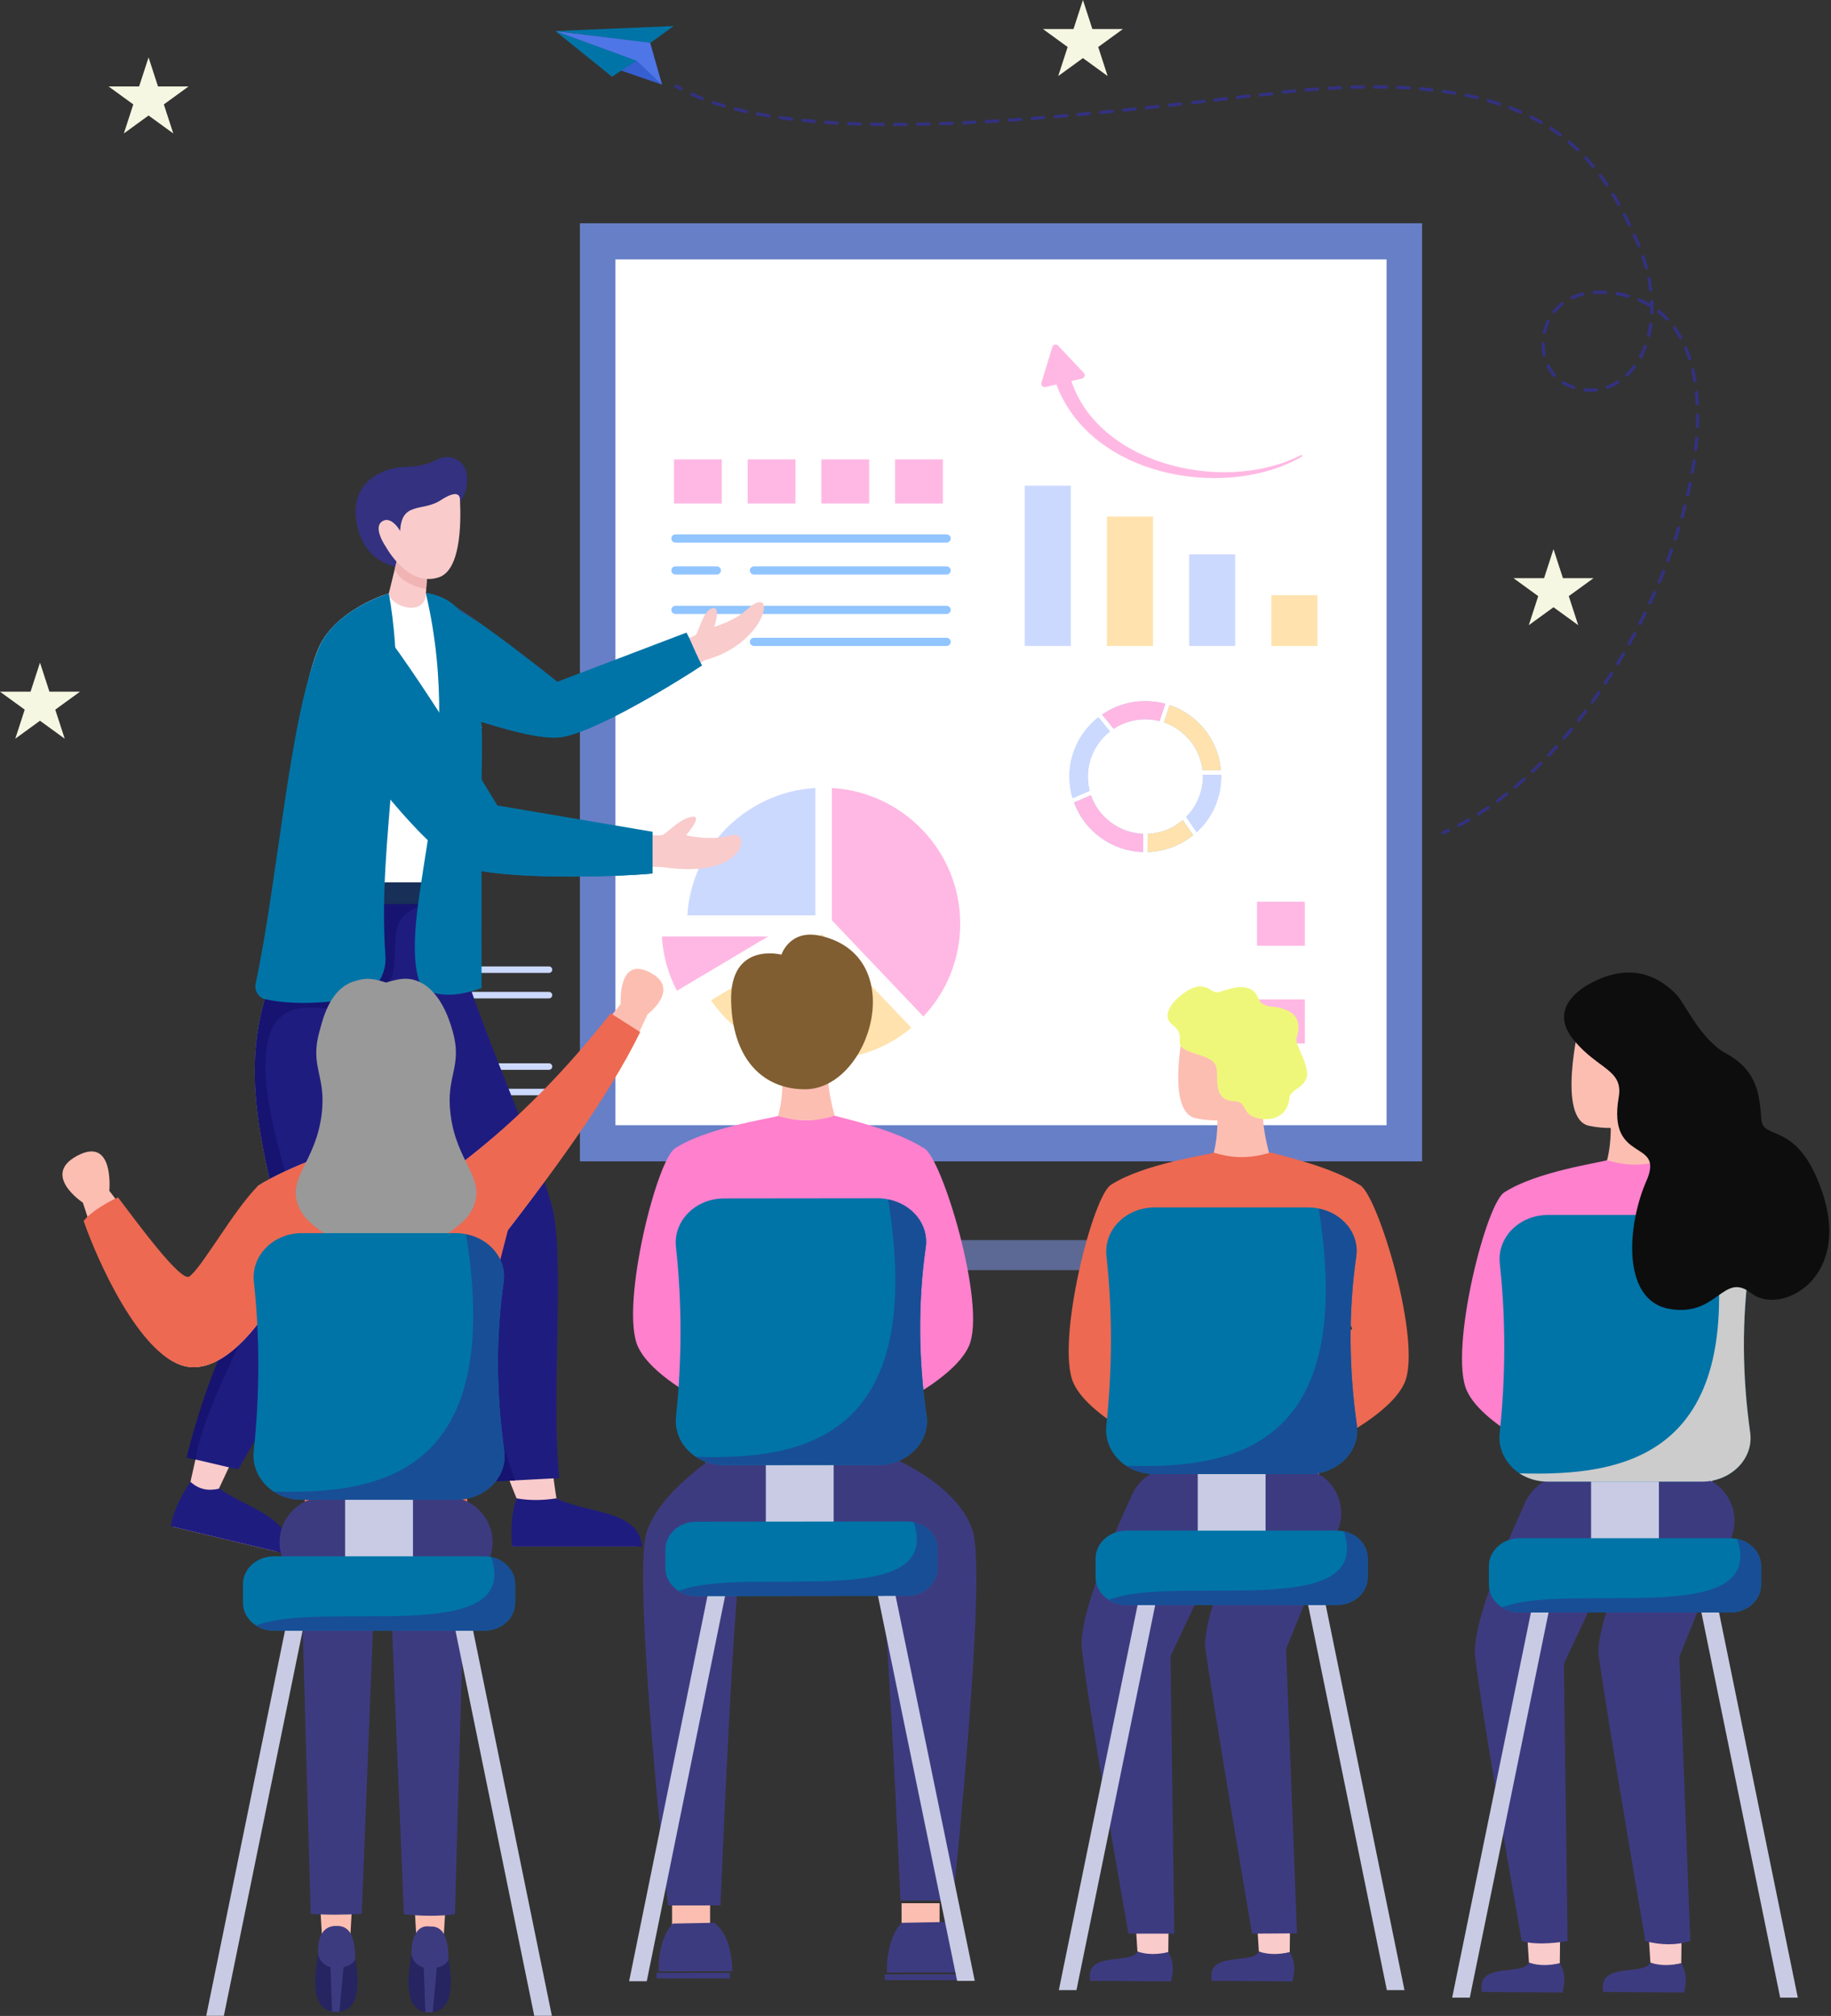 <?xml version="1.0" encoding="UTF-8" standalone="no"?><!DOCTYPE svg PUBLIC "-//W3C//DTD SVG 1.1//EN" "http://www.w3.org/Graphics/SVG/1.1/DTD/svg11.dtd"><svg width="100%" height="100%" viewBox="0 0 593 653" version="1.1" xmlns="http://www.w3.org/2000/svg" xmlns:xlink="http://www.w3.org/1999/xlink" xml:space="preserve" xmlns:serif="http://www.serif.com/" style="fill-rule:evenodd;clip-rule:evenodd;stroke-linejoin:round;stroke-miterlimit:2;"><rect x="0" y="0" width="593" height="653" fill="#333333" stroke="none"/><path d="M467.382,270.299c-0.291,-0 -0.531,-0.241 -0.531,-0.532c0,-0.211 0.126,-0.403 0.318,-0.488l1.687,-0.756c0.265,-0.122 0.583,-0.005 0.706,0.26c0.122,0.265 0.005,0.583 -0.26,0.706l-1.71,0.766c-0.066,0.029 -0.138,0.044 -0.21,0.044Zm5.032,-2.4c-0.291,-0.001 -0.53,-0.241 -0.53,-0.532c-0,-0.197 0.109,-0.379 0.284,-0.471l3.237,-1.774c0.253,-0.145 0.581,-0.057 0.726,0.196c0.145,0.253 0.057,0.58 -0.196,0.726l-3.277,1.796c-0.075,0.039 -0.159,0.059 -0.244,0.059Zm6.437,-3.705c-0.291,-0.001 -0.529,-0.241 -0.529,-0.532c-0,-0.182 0.092,-0.351 0.245,-0.449l3.086,-2.032c0.241,-0.165 0.575,-0.103 0.74,0.138c0.165,0.241 0.103,0.574 -0.138,0.739l-3.119,2.055c-0.086,0.054 -0.184,0.081 -0.285,0.081Zm6.129,-4.2c-0.292,-0 -0.531,-0.24 -0.531,-0.532c-0,-0.168 0.079,-0.326 0.213,-0.427l2.934,-2.249c0.229,-0.181 0.566,-0.142 0.747,0.086c0.181,0.229 0.142,0.566 -0.086,0.747l-2.963,2.272c-0.091,0.067 -0.201,0.103 -0.314,0.103Zm5.821,-4.617c-0.292,-0 -0.531,-0.24 -0.531,-0.532c0,-0.156 0.068,-0.304 0.187,-0.405l2.787,-2.434c0.217,-0.194 0.556,-0.176 0.751,0.04c0.194,0.217 0.176,0.556 -0.04,0.751l-2.812,2.454c-0.095,0.082 -0.217,0.126 -0.342,0.126Zm5.526,-4.968c-0.14,-0 -0.28,-0.056 -0.385,-0.165c-0.2,-0.212 -0.192,-0.551 0.019,-0.752l2.645,-2.59c0.206,-0.207 0.546,-0.207 0.753,-0.002c0.207,0.206 0.207,0.545 0.002,0.752l-2.666,2.61c-0.104,0.098 -0.236,0.147 -0.368,0.147Zm5.243,-5.268c-0.132,-0 -0.263,-0.048 -0.366,-0.146c-0.211,-0.2 -0.221,-0.539 -0.021,-0.751l2.509,-2.724c0.195,-0.217 0.535,-0.235 0.752,-0.04c0.216,0.195 0.234,0.535 0.039,0.751l-2.527,2.743c-0.101,0.106 -0.24,0.167 -0.386,0.167Zm4.969,-5.527c-0.122,-0 -0.246,-0.042 -0.346,-0.128c-0.221,-0.19 -0.247,-0.528 -0.057,-0.75l2.378,-2.841c0.185,-0.225 0.523,-0.259 0.748,-0.075c0.226,0.186 0.26,0.523 0.075,0.749l-2.394,2.859c-0.105,0.123 -0.254,0.186 -0.404,0.186Zm4.709,-5.751c-0.115,-0 -0.231,-0.037 -0.328,-0.113c-0.23,-0.18 -0.271,-0.516 -0.092,-0.747l2.253,-2.942c0.175,-0.233 0.511,-0.281 0.744,-0.106c0.234,0.175 0.282,0.511 0.107,0.744l-2.266,2.961c-0.101,0.128 -0.255,0.203 -0.418,0.203Zm4.449,-5.941c-0.107,0 -0.215,-0.032 -0.309,-0.1c-0.237,-0.17 -0.293,-0.505 -0.123,-0.742l2.125,-3.026c0.166,-0.24 0.499,-0.303 0.74,-0.138c0.24,0.166 0.301,0.499 0.136,0.74l-2.137,3.043c-0.099,0.141 -0.261,0.224 -0.432,0.223Zm4.204,-6.113c-0.292,-0.001 -0.531,-0.241 -0.531,-0.533c0,-0.103 0.03,-0.204 0.087,-0.291l2.009,-3.112c0.156,-0.246 0.486,-0.32 0.733,-0.165c0.246,0.156 0.32,0.487 0.165,0.733l-2.02,3.129c-0.101,0.155 -0.27,0.239 -0.443,0.239Zm3.969,-6.281c-0.094,-0 -0.189,-0.025 -0.275,-0.078c-0.249,-0.151 -0.33,-0.48 -0.179,-0.73l1.892,-3.191c0.147,-0.252 0.475,-0.339 0.727,-0.192c0.252,0.147 0.339,0.474 0.192,0.726l-1.902,3.208c-0.096,0.159 -0.269,0.257 -0.455,0.257Zm3.737,-6.435c-0.291,-0.001 -0.531,-0.241 -0.531,-0.533c0,-0.09 0.024,-0.179 0.067,-0.258l1.776,-3.264c0.137,-0.257 0.462,-0.356 0.719,-0.22c0.258,0.138 0.357,0.462 0.22,0.72l-1.786,3.28c-0.093,0.169 -0.272,0.275 -0.465,0.275Zm3.503,-6.58c-0.292,-0.001 -0.531,-0.241 -0.531,-0.533c-0,-0.084 0.02,-0.166 0.058,-0.24l1.651,-3.319c0.128,-0.263 0.449,-0.374 0.711,-0.246c0.263,0.127 0.374,0.448 0.246,0.711l-1.66,3.336c-0.094,0.185 -0.281,0.291 -0.475,0.291Zm3.252,-6.684c-0.075,-0 -0.151,-0.016 -0.224,-0.05c-0.264,-0.123 -0.381,-0.441 -0.258,-0.706l1.529,-3.377c0.118,-0.267 0.434,-0.39 0.701,-0.272c0.266,0.119 0.389,0.434 0.272,0.701l-1.537,3.396c-0.087,0.187 -0.276,0.308 -0.483,0.308Zm3.003,-6.801c-0.071,-0 -0.14,-0.014 -0.206,-0.041c-0.268,-0.114 -0.397,-0.427 -0.285,-0.696l1.402,-3.432c0.108,-0.273 0.417,-0.408 0.691,-0.298c0.271,0.108 0.405,0.419 0.298,0.691l-1.409,3.45c-0.083,0.198 -0.277,0.326 -0.491,0.326Zm2.743,-6.908c-0.062,-0 -0.125,-0.012 -0.186,-0.034c-0.273,-0.103 -0.414,-0.412 -0.312,-0.685l1.267,-3.483c0.098,-0.275 0.404,-0.421 0.679,-0.325c0.275,0.098 0.421,0.404 0.325,0.679l-1.275,3.503c-0.078,0.207 -0.276,0.345 -0.498,0.345Zm2.47,-7.012c-0.056,-0 -0.112,-0.009 -0.166,-0.027c-0.277,-0.092 -0.429,-0.395 -0.339,-0.671l1.122,-3.532c0.086,-0.279 0.386,-0.438 0.665,-0.353c0.279,0.086 0.438,0.386 0.352,0.665l-1.128,3.553c-0.072,0.218 -0.277,0.365 -0.506,0.365Zm2.174,-7.109c-0.048,0 -0.097,-0.006 -0.144,-0.02c-0.281,-0.079 -0.447,-0.376 -0.368,-0.656l0.965,-3.578c0.072,-0.282 0.364,-0.454 0.647,-0.382c0.282,0.073 0.454,0.364 0.382,0.647l-0.971,3.602c-0.064,0.234 -0.278,0.387 -0.511,0.387Zm1.851,-7.2c-0.04,0 -0.081,-0.004 -0.12,-0.013c-0.284,-0.066 -0.464,-0.353 -0.399,-0.638l0.789,-3.618c0.059,-0.288 0.341,-0.475 0.627,-0.414c0.286,0.058 0.473,0.341 0.415,0.627l-0.794,3.645c-0.056,0.24 -0.272,0.411 -0.518,0.411Zm1.485,-7.283c-0.031,0 -0.062,-0.002 -0.093,-0.008c-0.288,-0.051 -0.482,-0.329 -0.432,-0.616l0.588,-3.654c0.042,-0.289 0.315,-0.492 0.603,-0.45c0.289,0.042 0.492,0.314 0.45,0.603l-0.592,3.686c-0.045,0.253 -0.267,0.439 -0.524,0.439Zm1.068,-7.356c-0.021,0 -0.04,-0.001 -0.06,-0.004c-0.29,-0.033 -0.501,-0.298 -0.469,-0.588l0.353,-3.681c0.023,-0.291 0.281,-0.511 0.572,-0.489c0.291,0.024 0.511,0.281 0.489,0.572l-0.357,3.718c-0.03,0.267 -0.259,0.472 -0.528,0.472Zm0.575,-7.408c-0.007,-0 -0.014,-0 -0.022,-0.001c-0.291,-0.012 -0.521,-0.261 -0.51,-0.553l0.071,-3.517l0,-0.174c-0,-0.291 0.238,-0.532 0.53,-0.534c0.292,-0 0.532,0.238 0.534,0.53l-0,0.178l-0.073,3.561c-0.012,0.282 -0.247,0.509 -0.53,0.51Zm-0.023,-7.429c-0.281,-0.001 -0.516,-0.224 -0.53,-0.506l-0.276,-3.676c-0.029,-0.29 0.185,-0.553 0.475,-0.583c0.291,-0.035 0.553,0.183 0.583,0.475l0.28,3.732c0.014,0.291 -0.214,0.542 -0.505,0.557l-0.027,0.001Zm-34.557,-4.419c-0.644,-0.001 -1.287,-0.037 -1.927,-0.11c-0.29,-0.033 -0.502,-0.298 -0.469,-0.588c0.033,-0.292 0.298,-0.501 0.589,-0.469c0.603,0.068 1.21,0.103 1.806,0.103c0.595,-0 1.194,-0.034 1.779,-0.101c0.295,-0.033 0.556,0.176 0.589,0.468c0.033,0.29 -0.179,0.555 -0.468,0.589c-0.627,0.072 -1.273,0.13 -1.899,0.108Zm-5.487,-0.913c-0.057,0 -0.114,-0.009 -0.168,-0.027c-0.834,-0.277 -1.677,-0.62 -2.502,-1.018l-0.992,-0.536c-0.25,-0.15 -0.333,-0.479 -0.183,-0.73c0.15,-0.25 0.479,-0.333 0.73,-0.183l0.908,0.49c0.784,0.38 1.583,0.704 2.375,0.967c0.216,0.073 0.363,0.277 0.363,0.505c-0,0.291 -0.24,0.531 -0.531,0.532Zm10.932,-0.034c-0.291,-0.002 -0.53,-0.242 -0.53,-0.533c0,-0.223 0.14,-0.424 0.35,-0.5c1.111,-0.398 2.196,-0.929 3.226,-1.577c0.247,-0.154 0.578,-0.079 0.733,0.168c0.155,0.247 0.079,0.578 -0.167,0.733c-1.081,0.682 -2.232,1.244 -3.434,1.677c-0.057,0.021 -0.117,0.032 -0.178,0.032Zm28.347,-2.021c-0.259,-0.001 -0.483,-0.19 -0.525,-0.445l-0.716,-3.608c-0.067,-0.283 0.112,-0.572 0.395,-0.64c0.284,-0.066 0.573,0.112 0.64,0.396l0.731,3.679c0.046,0.288 -0.152,0.563 -0.439,0.611c-0.029,0.005 -0.058,0.007 -0.086,0.007Zm-45.516,-1.813c-0.146,0 -0.291,-0.06 -0.396,-0.177c-0.84,-0.942 -1.56,-2.018 -2.139,-3.199c-0.129,-0.262 -0.019,-0.583 0.243,-0.712c0.261,-0.128 0.582,-0.019 0.711,0.243c0.522,1.072 1.188,2.067 1.978,2.959c0.194,0.217 0.175,0.556 -0.043,0.751c-0.102,0.091 -0.228,0.135 -0.354,0.135Zm23.425,-0.069c-0.291,-0.002 -0.53,-0.242 -0.53,-0.533c-0,-0.145 0.059,-0.285 0.165,-0.385c0.877,-0.832 1.681,-1.737 2.404,-2.706c0.175,-0.233 0.511,-0.281 0.744,-0.106c0.234,0.175 0.282,0.511 0.107,0.745c-0.776,1.035 -1.625,1.991 -2.525,2.84c-0.099,0.093 -0.229,0.145 -0.365,0.145Zm20.377,-5.34c-0.23,0 -0.436,-0.15 -0.506,-0.369l-1.276,-3.435c-0.114,-0.268 0.013,-0.582 0.28,-0.697c0.269,-0.114 0.583,0.013 0.698,0.28l1.309,3.527c0.089,0.277 -0.066,0.58 -0.343,0.669c-0.053,0.017 -0.107,0.025 -0.162,0.025Zm-15.922,-0.565c-0.292,-0.001 -0.53,-0.241 -0.53,-0.533c-0,-0.087 0.021,-0.173 0.062,-0.25c0.561,-1.045 1.067,-2.16 1.503,-3.317c0.104,-0.273 0.413,-0.412 0.686,-0.309c0.273,0.103 0.412,0.412 0.309,0.685c-0.444,1.181 -0.966,2.332 -1.561,3.445c-0.093,0.172 -0.274,0.279 -0.469,0.279Zm-31.153,-0.607c-0.249,-0.001 -0.466,-0.175 -0.519,-0.418c-0.268,-1.218 -0.404,-2.48 -0.404,-3.749c0,-0.294 0.238,-0.558 0.532,-0.558c0.294,0 0.532,0.212 0.532,0.506l-0,0.06c-0.001,1.182 0.126,2.359 0.378,3.513c0.063,0.285 -0.12,0.571 -0.405,0.634c-0.039,0.008 -0.077,0.012 -0.114,0.012Zm44.154,-5.644c-0.186,0 -0.368,-0.098 -0.465,-0.273c-0.601,-1.08 -1.26,-2.115 -1.958,-3.077c-0.171,-0.236 -0.118,-0.571 0.119,-0.743c0.236,-0.171 0.571,-0.118 0.743,0.118c0.738,1.02 1.415,2.084 2.026,3.185c0.141,0.255 0.049,0.58 -0.205,0.723c-0.083,0.046 -0.172,0.067 -0.26,0.067Zm-10.368,-0.675c-0.042,-0 -0.085,-0.006 -0.128,-0.016c-0.283,-0.071 -0.458,-0.361 -0.388,-0.644c0.292,-1.185 0.522,-2.383 0.689,-3.591c0.04,-0.291 0.307,-0.495 0.6,-0.454c0.289,0.04 0.493,0.311 0.454,0.6c-0.175,1.261 -0.414,2.507 -0.711,3.701c-0.059,0.236 -0.273,0.404 -0.516,0.404Zm-33.768,-1.054c-0.039,-0 -0.078,-0.004 -0.116,-0.013c-0.285,-0.064 -0.467,-0.349 -0.404,-0.634c0.278,-1.257 0.693,-2.475 1.232,-3.623c0.125,-0.263 0.443,-0.379 0.707,-0.255c0.264,0.125 0.379,0.443 0.255,0.707c-0.51,1.087 -0.897,2.228 -1.155,3.4c-0.054,0.243 -0.271,0.417 -0.519,0.418Zm39.774,-4.256c-0.141,-0 -0.282,-0.056 -0.386,-0.166c-0.835,-0.88 -1.73,-1.7 -2.68,-2.454c-0.228,-0.182 -0.267,-0.518 -0.086,-0.747c0.182,-0.228 0.518,-0.267 0.747,-0.086c0.988,0.786 1.92,1.639 2.79,2.554c0.201,0.212 0.192,0.551 -0.019,0.752c-0.103,0.098 -0.234,0.147 -0.366,0.147Zm-4.975,-2.036c-0.008,0 -0.015,0 -0.023,-0.001c-0.291,-0.012 -0.521,-0.261 -0.509,-0.553l0.036,-1.736l-0.001,-0.384c-0.171,0.131 -0.407,0.145 -0.593,0.036c-1.048,-0.612 -2.136,-1.153 -3.256,-1.619c-0.27,-0.112 -0.399,-0.426 -0.287,-0.695c0.113,-0.269 0.426,-0.398 0.695,-0.287c1.165,0.485 2.296,1.047 3.385,1.684c0.014,0.008 0.026,0.016 0.038,0.025l-0.025,-0.692c-0.013,-0.291 0.216,-0.542 0.508,-0.555c0.285,-0.006 0.541,0.213 0.555,0.507l0.045,1.98l-0.038,1.78c-0.012,0.283 -0.247,0.509 -0.53,0.51Zm-31.652,-0.369c-0.291,-0.001 -0.531,-0.241 -0.531,-0.532c0,-0.12 0.042,-0.237 0.116,-0.331c0.797,-1 1.714,-1.905 2.728,-2.69c0.231,-0.179 0.567,-0.136 0.746,0.094c0.178,0.231 0.136,0.567 -0.095,0.746c-0.945,0.734 -1.803,1.58 -2.547,2.514c-0.102,0.126 -0.255,0.199 -0.417,0.199Zm5.808,-4.521c-0.291,-0.001 -0.531,-0.241 -0.531,-0.532c0,-0.207 0.12,-0.395 0.307,-0.483c1.158,-0.531 2.366,-0.945 3.606,-1.237c0.284,-0.068 0.573,0.111 0.641,0.394c0.067,0.284 -0.111,0.573 -0.395,0.641c-1.2,0.286 -2.346,0.679 -3.406,1.168c-0.069,0.033 -0.145,0.049 -0.222,0.049Zm18.196,-0.532c-0.048,-0 -0.096,-0.007 -0.142,-0.02c-1.144,-0.317 -2.344,-0.58 -3.568,-0.778c-0.288,-0.048 -0.486,-0.323 -0.44,-0.611c0.048,-0.29 0.32,-0.489 0.611,-0.439c1.261,0.204 2.5,0.475 3.682,0.803c0.228,0.064 0.387,0.275 0.387,0.512c-0,0.291 -0.239,0.531 -0.53,0.533Zm-7.312,-1.209c-0.012,-0 -0.024,-0 -0.036,-0.002l-0.087,-0.006c-1.23,-0.079 -2.422,-0.079 -3.552,-0.002c-0.295,0.02 -0.546,-0.201 -0.566,-0.494c-0.019,-0.291 0.204,-0.546 0.495,-0.567c1.229,-0.08 2.461,-0.079 3.689,0.003l0.094,0.006c0.291,0.02 0.514,0.276 0.494,0.567c-0.019,0.277 -0.252,0.495 -0.531,0.495Zm14.635,-0.783c-0.267,-0.001 -0.493,-0.201 -0.527,-0.466l-0.593,-3.627c-0.057,-0.286 0.13,-0.569 0.416,-0.626c0.286,-0.057 0.568,0.13 0.626,0.416l0.606,3.704c0.036,0.29 -0.172,0.557 -0.461,0.594c-0.022,0.003 -0.044,0.005 -0.067,0.005Zm-1.456,-7.28c-0.239,0 -0.45,-0.161 -0.513,-0.391l-1.081,-3.519c-0.094,-0.276 0.055,-0.581 0.331,-0.675c0.276,-0.094 0.581,0.055 0.675,0.331l1.101,3.583c0.077,0.281 -0.092,0.576 -0.373,0.653c-0.047,0.012 -0.094,0.018 -0.14,0.018Zm-2.394,-7.029c-0.216,0 -0.411,-0.131 -0.493,-0.331l-0.809,-1.899l-0.671,-1.492c-0.12,-0.266 -0.001,-0.584 0.264,-0.704c0.266,-0.12 0.584,-0.002 0.704,0.264l0.675,1.5l0.822,1.929c0.109,0.27 -0.022,0.582 -0.291,0.693c-0.066,0.027 -0.135,0.04 -0.201,0.04Zm-3.063,-6.781c-0.204,-0 -0.391,-0.118 -0.48,-0.302l-1.65,-3.316c-0.134,-0.26 -0.03,-0.582 0.228,-0.717c0.26,-0.133 0.582,-0.03 0.717,0.229l1.664,3.343c0.034,0.072 0.052,0.151 0.052,0.23c0,0.292 -0.24,0.532 -0.531,0.533Zm-3.414,-6.608c-0.193,0 -0.372,-0.105 -0.465,-0.273l-1.861,-3.194c-0.151,-0.249 -0.071,-0.578 0.178,-0.731c0.249,-0.153 0.577,-0.073 0.73,0.178l1.881,3.229c0.142,0.255 0.05,0.581 -0.205,0.724c-0.081,0.046 -0.171,0.067 -0.258,0.067Zm-3.87,-6.342c-0.177,0 -0.343,-0.088 -0.442,-0.235l-2.124,-3.012c-0.173,-0.234 -0.125,-0.57 0.109,-0.744c0.234,-0.174 0.57,-0.125 0.744,0.109l2.154,3.054c0.059,0.088 0.09,0.191 0.09,0.296c-0,0.291 -0.24,0.531 -0.531,0.532Zm-4.426,-5.95c-0.158,-0 -0.309,-0.071 -0.41,-0.193l-2.427,-2.769c-0.198,-0.214 -0.185,-0.553 0.028,-0.752c0.214,-0.198 0.553,-0.185 0.752,0.028l2.466,2.814c0.186,0.225 0.154,0.563 -0.071,0.749c-0.098,0.083 -0.218,0.123 -0.338,0.123Zm-5.05,-5.436c-0.132,-0 -0.265,-0.049 -0.367,-0.148l-2.734,-2.461c-0.222,-0.189 -0.251,-0.526 -0.062,-0.749c0.189,-0.222 0.526,-0.251 0.749,-0.062l2.782,2.504c0.104,0.1 0.162,0.238 0.162,0.383c0,0.291 -0.239,0.531 -0.53,0.533Zm-5.662,-4.792c-0.111,-0 -0.222,-0.035 -0.318,-0.106l-3.012,-2.11c-0.244,-0.16 -0.313,-0.492 -0.153,-0.736c0.16,-0.244 0.492,-0.313 0.736,-0.153l3.065,2.146c0.234,0.175 0.282,0.51 0.108,0.744c-0.104,0.141 -0.264,0.215 -0.426,0.215Zm-215.559,-3.399c-0.291,-0.001 -0.531,-0.24 -0.531,-0.532c0,-0.292 0.24,-0.531 0.531,-0.532l3.711,-0.018c0.292,-0.003 0.534,0.235 0.537,0.527c0.003,0.292 -0.235,0.534 -0.527,0.537l-3.721,0.018Zm-3.716,-0.016l-3.727,-0.052c-0.291,-0.006 -0.526,-0.251 -0.521,-0.543c0.006,-0.294 0.25,-0.52 0.542,-0.521l3.71,0.053c0.292,0.003 0.529,0.244 0.527,0.536c-0.003,0.289 -0.241,0.526 -0.531,0.527Zm11.147,-0.052c-0.288,-0 -0.527,-0.235 -0.532,-0.523c-0.005,-0.292 0.231,-0.536 0.523,-0.542l3.711,-0.079c0.279,-0.028 0.537,0.224 0.545,0.518c0.007,0.292 -0.227,0.538 -0.518,0.545l-3.72,0.081l-0.009,-0Zm-18.576,-0.092l-0.017,0l-3.719,-0.134c-0.291,-0.013 -0.521,-0.263 -0.509,-0.554c0.012,-0.294 0.256,-0.518 0.554,-0.509l3.706,0.134c0.291,0.009 0.524,0.257 0.516,0.548c-0.009,0.285 -0.246,0.514 -0.531,0.515Zm26.006,-0.097c-0.285,-0 -0.521,-0.229 -0.531,-0.514c-0.009,-0.292 0.223,-0.539 0.514,-0.549l3.711,-0.134c0.291,-0.011 0.54,0.22 0.552,0.511c0.011,0.291 -0.22,0.54 -0.511,0.552l-3.717,0.134l-0.018,0Zm-33.431,-0.216c-0.01,-0 -0.02,-0 -0.03,-0.001l-3.717,-0.23c-0.291,-0.021 -0.513,-0.276 -0.494,-0.567c0.02,-0.291 0.276,-0.514 0.567,-0.495l3.701,0.23c0.291,0.016 0.518,0.269 0.502,0.56c-0.014,0.283 -0.249,0.503 -0.529,0.503Zm40.857,-0.075c-0.283,-0.001 -0.518,-0.226 -0.531,-0.508c-0.013,-0.292 0.216,-0.542 0.507,-0.556l3.708,-0.181c0.293,-0.021 0.544,0.21 0.559,0.504c0.015,0.291 -0.212,0.543 -0.503,0.558l-3.716,0.182c-0.008,0.001 -0.016,0.001 -0.024,0.001Zm187.071,-0.123c-0.093,-0 -0.184,-0.025 -0.264,-0.072l-3.241,-1.743c-0.26,-0.132 -0.367,-0.453 -0.236,-0.714c0.131,-0.261 0.453,-0.367 0.714,-0.237l3.293,1.773c0.253,0.145 0.34,0.473 0.196,0.726c-0.098,0.171 -0.277,0.267 -0.462,0.267Zm-179.649,-0.261c-0.28,-0 -0.514,-0.222 -0.531,-0.501c-0.016,-0.292 0.21,-0.546 0.501,-0.562l3.707,-0.222c0.291,-0.018 0.545,0.206 0.564,0.497c0.018,0.291 -0.206,0.545 -0.497,0.564l-3.713,0.223l-0.031,0.001Zm-55.692,-0.056c-0.015,0 -0.03,-0.001 -0.046,-0.001l-3.709,-0.345c-0.29,-0.03 -0.505,-0.292 -0.475,-0.582c0.029,-0.293 0.29,-0.508 0.582,-0.476l3.692,0.343c0.291,0.025 0.51,0.284 0.485,0.575c-0.024,0.273 -0.255,0.485 -0.529,0.486Zm63.118,-0.409c-0.278,-0.001 -0.511,-0.219 -0.53,-0.496c-0.02,-0.291 0.204,-0.546 0.495,-0.566l3.712,-0.261c0.303,-0.018 0.548,0.2 0.569,0.492c0.021,0.291 -0.201,0.548 -0.492,0.57l-3.717,0.26l-0.037,0.001Zm-70.511,-0.343c-0.021,-0 -0.042,-0.002 -0.064,-0.004l-3.695,-0.481c-0.289,-0.041 -0.493,-0.312 -0.452,-0.6c0.041,-0.289 0.312,-0.493 0.6,-0.453l3.675,0.478c0.289,0.035 0.498,0.302 0.464,0.591c-0.032,0.266 -0.26,0.469 -0.528,0.469Zm77.938,-0.194c-0.276,-0.001 -0.508,-0.216 -0.53,-0.492c-0.022,-0.291 0.199,-0.548 0.49,-0.57l3.707,-0.293c0.296,-0.028 0.549,0.194 0.573,0.488c0.023,0.291 -0.196,0.549 -0.487,0.573l-3.712,0.292c-0.014,0.002 -0.028,0.002 -0.041,0.002Zm7.416,-0.6c-0.274,-0 -0.506,-0.213 -0.529,-0.486c-0.025,-0.291 0.194,-0.551 0.485,-0.576l3.703,-0.321c0.298,-0.021 0.551,0.191 0.577,0.483c0.025,0.291 -0.193,0.551 -0.483,0.577l-3.708,0.321c-0.015,0.002 -0.03,0.002 -0.045,0.002Zm-92.712,-0.244c-0.029,-0 -0.058,-0.002 -0.087,-0.007l-3.672,-0.648c-0.286,-0.055 -0.477,-0.335 -0.423,-0.622c0.054,-0.288 0.331,-0.48 0.621,-0.423l3.646,0.642c0.287,0.048 0.485,0.323 0.439,0.611c-0.042,0.262 -0.268,0.447 -0.524,0.447Zm100.12,-0.41c-0.273,-0.001 -0.503,-0.212 -0.529,-0.483c-0.026,-0.291 0.191,-0.552 0.481,-0.579l3.699,-0.345c0.296,-0.027 0.552,0.186 0.58,0.479c0.027,0.29 -0.189,0.552 -0.479,0.58l-3.702,0.345l-0.05,0.003Zm7.398,-0.704c-0.272,-0.001 -0.502,-0.209 -0.529,-0.48c-0.027,-0.29 0.188,-0.553 0.478,-0.581l3.695,-0.368c0.288,-0.028 0.552,0.184 0.582,0.477c0.03,0.29 -0.185,0.552 -0.475,0.582l-3.698,0.368l-0.053,0.002Zm135.95,-0.115c-0.072,-0 -0.144,-0.015 -0.213,-0.045l-3.411,-1.395c-0.272,-0.104 -0.411,-0.413 -0.308,-0.686c0.104,-0.272 0.413,-0.412 0.686,-0.308l3.459,1.414c0.193,0.084 0.318,0.276 0.318,0.487c0,0.292 -0.24,0.533 -0.531,0.533Zm-250.768,-0.159c-0.038,0 -0.077,-0.003 -0.114,-0.012l-3.633,-0.854c-0.283,-0.072 -0.457,-0.363 -0.386,-0.646c0.072,-0.282 0.363,-0.456 0.646,-0.385l3.6,0.847c0.285,0.063 0.467,0.348 0.406,0.633c-0.053,0.243 -0.271,0.417 -0.519,0.417Zm122.207,-0.47c-0.271,-0.001 -0.5,-0.208 -0.529,-0.477c-0.029,-0.29 0.185,-0.553 0.475,-0.583l3.69,-0.387c0.291,-0.025 0.554,0.181 0.585,0.474c0.031,0.29 -0.183,0.554 -0.473,0.585l-3.692,0.386l-0.056,0.002Zm7.38,-0.78c-0.27,-0.001 -0.499,-0.206 -0.528,-0.475c-0.031,-0.29 0.182,-0.554 0.472,-0.585l3.686,-0.402c0.291,-0.03 0.555,0.179 0.587,0.471c0.032,0.289 -0.18,0.554 -0.47,0.586l-3.688,0.401l-0.059,0.004Zm-136.789,-0.572c-0.051,-0 -0.101,-0.008 -0.15,-0.022l-3.566,-1.116c-0.276,-0.093 -0.427,-0.397 -0.334,-0.673c0.093,-0.276 0.396,-0.427 0.673,-0.335l3.524,1.103c0.225,0.068 0.38,0.276 0.38,0.51c-0,0.291 -0.237,0.53 -0.527,0.533Zm144.162,-0.237c-0.269,-0.001 -0.498,-0.205 -0.528,-0.473c-0.031,-0.289 0.18,-0.554 0.47,-0.587l3.692,-0.415c0.295,-0.033 0.555,0.177 0.588,0.469c0.032,0.29 -0.179,0.555 -0.469,0.588l-3.693,0.415l-0.06,0.003Zm106.875,-0.425c-0.056,0 -0.112,-0.009 -0.166,-0.027l-3.528,-1.077c-0.281,-0.079 -0.446,-0.375 -0.368,-0.656c0.08,-0.282 0.375,-0.445 0.657,-0.367l3.57,1.09c0.277,0.092 0.43,0.395 0.339,0.671c-0.072,0.224 -0.28,0.366 -0.504,0.366Zm-92.106,-1.265c-0.268,-0.001 -0.496,-0.204 -0.528,-0.47c-0.033,-0.29 0.177,-0.555 0.467,-0.59l3.69,-0.432c0.296,-0.036 0.556,0.175 0.59,0.466c0.034,0.29 -0.176,0.556 -0.466,0.59l-3.691,0.432c-0.02,0.003 -0.041,0.004 -0.062,0.004Zm-7.156,0.849c-0.269,-0.001 -0.497,-0.204 -0.528,-0.47c-0.033,-0.29 0.177,-0.555 0.466,-0.59l3.69,-0.432c0.297,-0.036 0.557,0.175 0.591,0.466c0.033,0.29 -0.177,0.556 -0.467,0.59l-3.691,0.432c-0.021,0.003 -0.041,0.004 -0.061,0.004Zm-158.813,-1.297c-0.066,-0 -0.132,-0.013 -0.193,-0.037l-3.45,-1.454c-0.266,-0.12 -0.384,-0.438 -0.264,-0.704c0.121,-0.265 0.439,-0.384 0.704,-0.264l3.396,1.43c0.203,0.08 0.338,0.278 0.338,0.496c0,0.292 -0.24,0.532 -0.531,0.533Zm250.935,-0.309c-0.041,-0 -0.083,-0.005 -0.125,-0.015l-3.605,-0.801c-0.286,-0.058 -0.473,-0.341 -0.416,-0.627c0.059,-0.285 0.342,-0.473 0.627,-0.415l3.643,0.808c0.236,0.059 0.404,0.273 0.404,0.517c0,0.29 -0.237,0.53 -0.528,0.533Zm-77.584,-0.109c-0.269,-0.001 -0.497,-0.203 -0.528,-0.47c-0.034,-0.289 0.176,-0.555 0.466,-0.59l3.69,-0.435c0.297,-0.032 0.557,0.174 0.591,0.466c0.033,0.289 -0.177,0.556 -0.466,0.59l-3.691,0.435c-0.021,0.003 -0.042,0.004 -0.062,0.004Zm70.312,-1.376c-0.03,0 -0.06,-0.002 -0.09,-0.007l-3.653,-0.563c-0.289,-0.041 -0.493,-0.312 -0.454,-0.6c0.041,-0.289 0.312,-0.494 0.6,-0.454l3.685,0.568c0.253,0.045 0.44,0.267 0.44,0.524c-0,0.29 -0.238,0.53 -0.528,0.532Zm-55.548,-0.339c-0.271,-0 -0.5,-0.207 -0.528,-0.476c-0.031,-0.29 0.183,-0.554 0.473,-0.585l3.702,-0.371c0.29,-0.027 0.552,0.189 0.58,0.479c0.027,0.29 -0.189,0.552 -0.48,0.58l-3.691,0.37c-0.019,0.003 -0.038,0.003 -0.056,0.003Zm-7.412,0.934c-0.271,-0.001 -0.499,-0.207 -0.528,-0.476c-0.031,-0.29 0.183,-0.554 0.473,-0.585l3.702,-0.371c0.291,-0.027 0.552,0.189 0.58,0.479c0.027,0.29 -0.189,0.552 -0.479,0.58l-3.692,0.37l-0.056,0.003Zm55.607,-1.62c-0.019,0 -0.039,-0.001 -0.059,-0.003l-3.682,-0.361c-0.29,-0.026 -0.509,-0.285 -0.484,-0.576c0.025,-0.292 0.277,-0.509 0.575,-0.484l3.708,0.364c0.29,0.033 0.502,0.297 0.47,0.588c-0.03,0.267 -0.258,0.471 -0.528,0.472Zm-40.798,-0.016c-0.275,-0.001 -0.506,-0.214 -0.53,-0.488c-0.024,-0.291 0.195,-0.55 0.486,-0.574l3.711,-0.288c0.288,-0.018 0.547,0.199 0.568,0.492c0.02,0.291 -0.202,0.548 -0.493,0.569l-3.697,0.287c-0.015,0.002 -0.03,0.002 -0.045,0.002Zm7.412,-0.529c-0.28,-0.001 -0.514,-0.222 -0.53,-0.501c-0.017,-0.291 0.208,-0.545 0.499,-0.562l3.718,-0.193c0.292,-0.012 0.542,0.217 0.555,0.508c0.013,0.292 -0.217,0.542 -0.508,0.555l-3.702,0.192l-0.032,0.001Zm25.988,-0.091c-0.011,0 -0.022,0 -0.033,-0.001l-3.697,-0.189c-0.291,-0.012 -0.521,-0.261 -0.51,-0.553c0.012,-0.291 0.261,-0.521 0.553,-0.51l3.72,0.19c0.291,0.018 0.516,0.273 0.498,0.564c-0.018,0.279 -0.252,0.498 -0.531,0.499Zm-18.565,-0.241c-0.286,-0.001 -0.522,-0.231 -0.531,-0.516c-0.008,-0.291 0.224,-0.539 0.515,-0.548l3.723,-0.083c0.29,-0.012 0.536,0.23 0.539,0.524c0.004,0.292 -0.232,0.535 -0.524,0.539l-3.706,0.084l-0.016,-0Zm11.145,-0.063l-3.716,-0.042c-0.292,-0.002 -0.531,-0.242 -0.531,-0.534c0.001,-0.294 0.255,-0.531 0.534,-0.53l3.724,0.043c0.292,0.007 0.527,0.251 0.521,0.543c-0.007,0.287 -0.245,0.52 -0.532,0.52Zm-228.347,0.62c-0.088,-0 -0.174,-0.022 -0.252,-0.063l-1.639,-0.919c-0.251,-0.148 -0.338,-0.475 -0.191,-0.727c0.148,-0.252 0.476,-0.338 0.728,-0.191l1.606,0.9c0.17,0.093 0.276,0.273 0.276,0.467c0,0.291 -0.237,0.531 -0.528,0.533Z" style="fill:#333180;fill-rule:nonzero;"/><path d="M214.42,27.43l-16.408,-5.659l8.173,-6.123l8.235,11.782Z" style="fill:#365fd1;fill-rule:nonzero;"/><path d="M198.202,24.851l-18.31,-14.769l26.332,9.528l-8.022,5.241Zm-18.319,-14.803l38.287,-1.607l-7.654,5.538l-30.633,-3.931Z" style="fill:#0074a7;fill-rule:nonzero;"/><path d="M179.892,10.082l26.358,9.621l8.17,7.727l-3.855,-13.569l-30.673,-3.779Z" style="fill:#4e76e6;fill-rule:nonzero;"/><path d="M420.815,495.83l-0,-129.08l-7.955,0l0,34.95l-176.326,0l-0,-34.95l-7.955,0l0,128.582l-10.827,0l0,7.512l28.504,0l0,-7.512l-9.722,0l-0,-83.91l176.326,0l0,84.408l-10.495,-0l-0,7.512l28.504,0l-0,-7.512l-10.054,-0Z" style="fill:#5c6994;fill-rule:nonzero;"/><rect x="187.812" y="72.32" width="272.76" height="303.859" style="fill:#677fc7;"/><rect x="199.318" y="84.031" width="249.748" height="280.438" style="fill:#fff;"/><rect x="411.748" y="192.782" width="14.921" height="16.457" style="fill:#ffe2ad;"/><rect x="385.124" y="179.576" width="14.921" height="29.663" style="fill:#ccd9ff;"/><rect x="358.5" y="167.332" width="14.92" height="41.909" style="fill:#ffe2ad;"/><rect x="331.876" y="157.334" width="14.921" height="51.905" style="fill:#ccd9ff;"/><path d="M337.279,123.977l3.54,-11.592c0.248,-0.813 1.287,-1.053 1.87,-0.433l8.313,8.848c0.191,0.204 0.298,0.474 0.298,0.753c-0,0.513 -0.357,0.96 -0.856,1.075l-3.473,0.804c0.878,2.615 2.061,5.135 3.533,7.494c1.91,3.069 4.302,5.863 7.032,8.319c5.471,4.922 12.232,8.478 19.397,10.736c7.181,2.25 14.805,3.247 22.392,2.924c3.794,-0.167 7.581,-0.671 11.283,-1.563c3.702,-0.893 7.318,-2.177 10.716,-3.923c0.135,-0.069 0.304,-0.022 0.381,0.11c0.026,0.043 0.039,0.093 0.039,0.143c0,0.102 -0.055,0.197 -0.144,0.248c-3.354,1.934 -6.97,3.419 -10.698,4.512c-3.728,1.092 -7.579,1.796 -11.461,2.154c-7.815,0.709 -15.694,0.061 -23.288,-1.917c-3.803,-0.999 -7.531,-2.346 -11.098,-4.076c-3.567,-1.73 -6.972,-3.846 -10.08,-6.382c-3.107,-2.535 -5.91,-5.491 -8.221,-8.831c-1.898,-2.74 -3.447,-5.707 -4.613,-8.83l-3.55,0.822c-0.831,0.193 -1.56,-0.582 -1.312,-1.395Z" style="fill:#ffb8e3;fill-rule:nonzero;"/><path id="B" d="M218.747,175.748l87.832,-0c0.726,-0.001 1.325,-0.6 1.326,-1.326c-0.001,-0.727 -0.6,-1.326 -1.326,-1.326l-87.832,-0c-0.727,0 -1.325,0.599 -1.326,1.326c0.001,0.726 0.599,1.325 1.326,1.326Zm25.438,10.357l62.394,0c0.726,-0.001 1.325,-0.599 1.326,-1.326c-0.001,-0.727 -0.6,-1.325 -1.326,-1.326l-62.394,0c-0.727,0.001 -1.326,0.599 -1.326,1.326c0,0.727 0.599,1.325 1.326,1.326Zm-25.438,0l13.423,0c0.727,-0.001 1.326,-0.599 1.326,-1.326c-0,-0.727 -0.599,-1.325 -1.326,-1.326l-13.423,0c-0.727,0.001 -1.325,0.599 -1.326,1.326c0.001,0.727 0.599,1.325 1.326,1.326Z" style="fill:#91c5ff;fill-rule:nonzero;"/><path d="M107.868,315.149l69.93,-0c0.579,-0.002 1.055,-0.477 1.055,-1.056c0,-0.583 -0.472,-1.056 -1.055,-1.056l-69.93,0c-0.579,0.001 -1.054,0.477 -1.056,1.056c0.001,0.579 0.477,1.055 1.056,1.056Zm20.254,8.246l49.676,-0c0.583,-0 1.055,-0.473 1.055,-1.055c0,-0.583 -0.472,-1.056 -1.055,-1.056l-49.676,0c-0.579,0.001 -1.055,0.477 -1.056,1.056c0.001,0.579 0.477,1.054 1.056,1.055Zm-20.254,-0l10.688,-0c0.582,-0 1.055,-0.473 1.055,-1.055c-0,-0.583 -0.473,-1.056 -1.055,-1.056l-10.688,0c-0.579,0.001 -1.054,0.477 -1.056,1.056c0.002,0.579 0.477,1.054 1.056,1.055Zm0,23.133l69.93,-0c0.579,-0.002 1.055,-0.477 1.055,-1.056c0,-0.583 -0.472,-1.055 -1.055,-1.055l-69.93,-0c-0.579,0 -1.054,0.476 -1.056,1.055c0.001,0.579 0.477,1.055 1.056,1.056Zm20.254,8.246l49.676,0c0.579,-0.001 1.055,-0.477 1.055,-1.056c0,-0.583 -0.472,-1.055 -1.055,-1.055l-49.676,-0c-0.579,0.001 -1.055,0.476 -1.056,1.055c0.001,0.579 0.477,1.055 1.056,1.056Zm-20.254,0l10.688,0c0.582,0 1.055,-0.472 1.055,-1.055c-0,-0.583 -0.473,-1.055 -1.055,-1.055l-10.688,-0c-0.579,0 -1.054,0.476 -1.056,1.055c0.002,0.579 0.477,1.054 1.056,1.055Z" style="fill:#ccd9ff;fill-rule:nonzero;"/><path id="B1" serif:id="B" d="M218.747,198.882l87.832,0c0.726,-0.001 1.325,-0.599 1.326,-1.326c-0.001,-0.727 -0.6,-1.325 -1.326,-1.326l-87.832,0c-0.727,0.001 -1.325,0.599 -1.326,1.326c0.001,0.727 0.599,1.325 1.326,1.326Zm25.438,10.358l62.394,-0c0.726,-0.001 1.325,-0.6 1.326,-1.326c-0.001,-0.727 -0.6,-1.326 -1.326,-1.326l-62.394,-0c-0.727,0 -1.326,0.599 -1.326,1.326c0,0.726 0.599,1.325 1.326,1.326Zm-25.438,-0l13.423,-0c0.727,-0.001 1.326,-0.6 1.326,-1.326c-0,-0.727 -0.599,-1.326 -1.326,-1.326l-13.423,-0c-0.727,0 -1.325,0.599 -1.326,1.326c0.001,0.726 0.599,1.325 1.326,1.326Z" style="fill:#91c5ff;fill-rule:nonzero;"/><path d="M289.884,148.811l15.481,0l0,14.28l-15.481,0l0,-14.28Zm117.225,143.259l15.48,0l0,14.28l-15.48,0l-0,-14.28Zm-0,31.656l15.48,0l0,14.28l-15.48,0l-0,-14.28Zm-141.094,-174.915l15.481,0l-0,14.28l-15.481,0l-0,-14.28Zm-23.87,0l15.481,0l0,14.28l-15.481,0l0,-14.28Zm-23.869,0l15.481,0l-0,14.28l-15.481,0l-0,-14.28Z" style="fill:#ffb8e3;fill-rule:nonzero;"/><path id="C" d="M371.677,270.097l0,5.906c5.4,-0.162 10.599,-2.091 14.78,-5.485l-3.398,-4.871c-3.19,2.726 -7.18,4.286 -11.382,4.45Z" style="fill:#91c5ff;fill-rule:nonzero;"/><path id="C1" serif:id="C" d="M371.677,270.097l0,5.906c5.4,-0.162 10.599,-2.091 14.78,-5.485l-3.398,-4.871c-3.19,2.726 -7.18,4.286 -11.382,4.45Z" style="fill:#ffe2ad;fill-rule:nonzero;"/><path id="D" d="M384.157,264.635l3.423,4.909c5.048,-4.621 7.928,-11.131 7.928,-17.989l-0.007,-0.573l-5.935,0c0.007,0.191 0.01,0.382 0.009,0.573c-0.008,4.902 -1.957,9.607 -5.418,13.08Z" style="fill:#adcaf0;fill-rule:nonzero;"/><path id="D1" serif:id="D" d="M384.157,264.635l3.423,4.909c5.048,-4.621 7.928,-11.131 7.928,-17.989l-0.007,-0.573l-5.935,0c0.007,0.191 0.01,0.382 0.009,0.573c-0.008,4.902 -1.957,9.607 -5.418,13.08Z" style="fill:#ccd9ff;fill-rule:nonzero;"/><path id="E" d="M376.972,233.995c6.79,2.317 11.701,8.413 12.488,15.511l5.955,-0c-0.39,-4.785 -2.196,-9.346 -5.187,-13.1c-2.946,-3.725 -6.914,-6.514 -11.417,-8.024l-1.839,5.613Z" style="fill:#91c5ff;fill-rule:nonzero;"/><path id="E1" serif:id="E" d="M376.972,233.995c6.79,2.317 11.701,8.413 12.488,15.511l5.955,-0c-0.39,-4.785 -2.196,-9.346 -5.187,-13.1c-2.946,-3.725 -6.914,-6.514 -11.417,-8.024l-1.839,5.613Z" style="fill:#ffe2ad;fill-rule:nonzero;"/><path id="F" d="M346.368,251.557c-0,2.379 0.341,4.722 1.015,6.977l5.497,-2.387c-0.383,-1.5 -0.577,-3.042 -0.576,-4.59c-0,-5.709 2.663,-11.117 7.162,-14.624l-3.729,-4.594c-2.764,2.171 -5.06,4.942 -6.665,8.05c-1.794,3.475 -2.704,7.232 -2.704,11.168Z" style="fill:#91c5ff;fill-rule:nonzero;"/><path id="F1" serif:id="F" d="M346.368,251.557c-0,2.379 0.341,4.722 1.015,6.977l5.497,-2.387c-0.383,-1.5 -0.577,-3.042 -0.576,-4.59c-0,-5.709 2.663,-11.117 7.162,-14.624l-3.729,-4.594c-2.764,2.171 -5.06,4.942 -6.665,8.05c-1.794,3.475 -2.704,7.232 -2.704,11.168Z" style="fill:#ccd9ff;fill-rule:nonzero;"/><path id="G" d="M347.85,259.941c1.667,4.553 4.622,8.471 8.583,11.358c4.004,2.93 8.808,4.571 13.767,4.704l0,-5.906c-7.644,-0.306 -14.418,-5.333 -16.893,-12.525l-5.457,2.369Z" style="fill:#adcaf0;fill-rule:nonzero;"/><path id="G1" serif:id="G" d="M347.85,259.941c1.667,4.553 4.622,8.471 8.583,11.358c4.004,2.93 8.808,4.571 13.767,4.704l0,-5.906c-7.644,-0.306 -14.418,-5.333 -16.893,-12.525l-5.457,2.369Z" style="fill:#ffb8e3;fill-rule:nonzero;"/><path id="H" d="M356.926,231.461l3.742,4.61c3.048,-2.012 6.583,-3.071 10.269,-3.071c0.418,0 0.835,0.015 1.252,0.042c1.137,0.075 2.269,0.255 3.371,0.536l1.841,-5.624c-1.974,-0.535 -4.018,-0.822 -6.089,-0.852l-0.374,-0.004c-5.062,-0 -9.889,1.505 -14.012,4.363Z" style="fill:#adcaf0;fill-rule:nonzero;"/><path id="H1" serif:id="H" d="M356.926,231.461l3.742,4.61c3.048,-2.012 6.583,-3.071 10.269,-3.071c0.418,0 0.835,0.015 1.252,0.042c1.137,0.075 2.269,0.255 3.371,0.536l1.841,-5.624c-1.974,-0.535 -4.018,-0.822 -6.089,-0.852l-0.374,-0.004c-5.062,-0 -9.889,1.505 -14.012,4.363Z" style="fill:#ffb8e3;fill-rule:nonzero;"/><path d="M266.751,343.189c10.47,-0 20.455,-3.63 28.404,-10.275l-28.869,-30.359l-36.04,21.462c3.73,5.419 8.657,9.976 14.376,13.273c6.692,3.86 14.344,5.899 22.129,5.899Z" style="fill:#ffe2ad;fill-rule:nonzero;"/><path d="M264.081,296.502l0,-41.269c-22.258,1.325 -40.133,19.115 -41.471,41.269l41.471,0Z" style="fill:#ccd9ff;fill-rule:nonzero;"/><path d="M248.793,303.33l-34.443,0c0.371,6.146 2.034,12.146 4.881,17.605l29.562,-17.605Zm50.247,25.923c7.717,-8.177 11.935,-18.76 11.935,-30.082c0,-23.38 -18.408,-42.561 -41.556,-43.939l0,42.872l29.621,31.149Z" style="fill:#ffb8e3;fill-rule:nonzero;"/><path d="M151.194,401.327c-0.278,25.89 3.566,49.294 11.722,72.509c1.516,4.36 3.203,8.721 5.039,13.081l-2.114,14.03l40.538,-0l-26.168,-15.61c-0.597,-3.728 -1.089,-7.583 -1.516,-11.501c-2.754,-26.522 -1.58,-55.826 -0.789,-69.033c0.276,-4.781 -0.471,-9.542 -2.178,-14.03c-7.047,-18.369 -25.986,-69.327 -32.094,-100.842l-44.498,0c-7.622,50.43 12.919,72.17 52.058,111.396Z" style="fill:#f9cbcb;fill-rule:nonzero;"/><path d="M118.845,366.504c8.52,10.808 19.409,21.866 32.349,34.823c-0.278,25.89 1.5,55.283 9.656,78.498l20.268,-1.054c-2.754,-26.522 1.899,-70.826 -2.246,-87.595c-4.722,-19.1 -29.13,-69.731 -35.238,-101.245l-44.498,-0c-5.103,33.767 2.414,54.686 19.709,76.573Z" style="fill:#1f1c80;fill-rule:nonzero;"/><path d="M118.824,366.42l0.021,0.084c8.52,10.808 19.409,21.866 32.349,34.823c-0.278,25.89 1.5,55.283 9.656,78.498l6.01,-0.313c-8.459,-21.861 -10.812,-50.501 -9.846,-79.693c-44.201,-36.001 -14.86,-48.97 -28.603,-75.061l-9.587,41.662Z" style="fill:#161470;fill-rule:nonzero;"/><path d="M180.212,485.336c9.753,4.995 26.767,3.612 27.769,15.61l-42.139,0c-0.476,-5.648 -0.198,-10.948 1.456,-15.61c4.05,0.72 8.358,0.711 12.914,0Z" style="fill:#1f1c80;fill-rule:nonzero;"/><path d="M60.98,483.492l-5.111,11.026l33.951,8.126l-20.559,-17.024c2.61,-5.292 5.788,-12.758 8.619,-17.55c11.343,-19.195 24.172,-36.195 37.157,-54.113c3.089,-4.263 5.082,-8.382 6.035,-13.941c6.053,-35.289 5.29,-71.69 11.65,-107.047l-30.11,-4.61c-27.977,43.701 -22.059,67.005 -10.328,113.909c-13.925,18.848 -21.603,40.14 -27.189,62.909c-1.15,4.691 -3.106,13.086 -4.115,18.315Z" style="fill:#f9cbcb;fill-rule:nonzero;"/><path d="M121.041,400.061c-0.984,5.569 -2.595,9.159 -6.095,14.057c-14.718,20.599 -24.883,40.012 -37.835,61.864l-16.661,-3.897c6.432,-25.494 15.859,-48.455 31.83,-69.797c-11.715,-46.932 -17.648,-70.192 10.314,-113.899c0.003,-0.014 0.011,-0.024 0.018,-0.035l34.236,5.228l-0.477,2.6c-0.003,0.018 0.002,0.058 -0.002,0.076c-6.082,34.455 -9.252,69.377 -15.328,103.803Z" style="fill:#1f1c80;fill-rule:nonzero;"/><path d="M129.919,297.61c-3.664,5.158 -0.212,15.486 -4.233,21.107c-10.407,14.551 -24.405,3.767 -33.413,9.63c-15.326,9.975 1.699,55.448 5.068,67.758c0.103,0.372 2.467,8.568 4.023,8.396c-7.068,0.85 -4.563,-4.134 -13.597,11.19c-4.076,6.913 -23.504,44.295 -24.297,57.1l-3.029,-0.69c6.453,-25.535 15.861,-48.459 31.839,-69.816c-11.713,-46.927 -17.654,-70.192 10.317,-113.897c11.124,2.548 25.022,0.839 35.884,3.359c1.281,0.298 -6.177,2.505 -8.562,5.863Z" style="fill:#161470;fill-rule:nonzero;"/><path d="M71.03,482.201c9.526,6.667 22.728,8.658 23.601,21.593l-39.407,-9.432c1.125,-5.333 3.421,-9.815 6.429,-14.369c2.894,2.493 5.639,3.029 9.377,2.208Z" style="fill:#1f1c80;fill-rule:nonzero;"/><path d="M228.383,213.812l-3.872,2.163c-1.695,-2.979 -1.943,-5.813 -3.535,-8.633c-0,0 4.168,-1.114 4.567,-1.939c1.314,-2.721 2.502,-7.747 5.255,-8.414c2.794,-0.677 0.532,6.047 0.532,6.047c-0,-0 6.543,-1.866 10.425,-5.472c10.314,-9.591 6.956,10.839 -13.372,16.248Z" style="fill:#f9cbcb;fill-rule:nonzero;"/><path d="M227.326,215.543c-6.72,4.507 -35.641,22.486 -46.449,23.33c-12.289,0.966 -44.193,-11.996 -44.193,-11.996l1.331,-34.697c5.915,-0.889 42.485,28.654 42.485,28.654l41.821,-15.926c1.593,2.82 3.311,7.655 5.005,10.635Z" style="fill:#0074a7;fill-rule:nonzero;"/><path d="M156.443,202.532c-8.22,-5.836 -15.971,-10.722 -18.429,-10.352l-0.003,0.065c4.179,1.515 11.29,5.714 18.432,10.287Z" style="fill:#384c78;fill-rule:nonzero;"/><path d="M225.626,212.078c-7.424,5.529 -34.743,22.392 -45.179,23.804c-10.919,1.483 -38.104,-7.256 -43.758,-9.13l-0.005,0.125c0,-0 31.904,12.961 44.193,11.995c10.807,-0.844 39.729,-18.822 46.449,-23.33c-0.764,-1.454 -0.896,-1.613 -1.7,-3.464Z" style="fill:#0074a7;fill-rule:nonzero;"/><path d="M155.976,235.524l-12.339,54.452l-44.502,0c0,0 -7.365,-52.345 3.929,-79.767c5.083,-12.354 21.778,-17.686 22.825,-18.017l0.047,-0.02l12.409,0.715l17.631,42.637Z" style="fill:#f9cbcb;fill-rule:nonzero;"/><path d="M155.463,237.756l-10.402,45.904c-0.839,3.7 -4.082,6.321 -7.821,6.321c-6.452,2.971 -15.63,1.951 -25.445,-0c-7.335,-0 -13.433,-5.703 -14.036,-13.124c-1.41,-17.331 -2.434,-47.847 5.316,-66.655c3.981,-9.661 15.071,-15.038 20.198,-17.072c1.617,-0.642 3.333,-0.958 5.07,-0.958l9.597,0.022c1.473,-0 17.822,41.058 17.822,41.058c0.136,1.509 0.035,3.029 -0.299,4.504Z" style="fill:#fff;fill-rule:nonzero;"/><rect x="106.878" y="285.818" width="47.222" height="7.007" style="fill:#182f57;"/><path d="M135.5,316.963c0.598,2.211 2.37,3.901 4.57,4.531c2.733,0.801 5.615,0.888 8.647,0.455l0.363,-0.065c2.221,-0.347 4.526,-0.997 6.875,-1.843l0.021,-67.889c0,-0 0.291,-12.48 0,-16.626c-1.284,-18.3 0.539,-39.824 -16.86,-43.259c-0.84,-0.166 -1.204,-0.094 -1.204,-0.094c13.277,56.19 -8.711,101.466 -2.412,124.79Zm-49.541,6.705c9.337,2.032 19.785,1.103 27.818,-0.034c6.753,-0.955 11.551,-7.072 11.052,-13.977c-2.796,-38.63 8.315,-76.473 1.105,-117.485l-0.043,0.022c-1.047,0.325 -17.82,5.626 -22.826,18.012c-9.413,23.292 -13.09,74.878 -20.27,108.403c-0.487,2.276 0.92,4.571 3.164,5.059Z" style="fill:#0074a7;fill-rule:nonzero;"/><path d="M93.211,291.824c6.735,1.308 13.751,1.364 21.086,-0l-0,-3.225c-6.366,0.984 -13.421,0.943 -21.086,-0l0,3.225Z" style="fill:#0074a7;fill-rule:nonzero;"/><path d="M214.899,280.908c-0,0 -3.127,-0.326 -6.632,0l0.293,-10.978c-0,-0 5.024,1.264 6.339,0.375c2.158,-1.46 5.582,-5.232 9.278,-5.756c3.696,-0.53 -1.978,6.015 -1.978,6.015c0,0 7.974,1.957 14.58,0c6.606,-1.962 5.201,14.309 -21.88,10.344Z" style="fill:#f9cbcb;fill-rule:nonzero;"/><path d="M211.344,269.421l0,13.52c-13.287,1.246 -48.506,2.043 -60.528,-2.03c-15.193,-5.154 -46.725,-51.518 -46.725,-51.518l16.723,-29.027c12.967,15.177 40.279,60.543 40.279,60.543l50.251,8.512Z" style="fill:#0074a7;fill-rule:nonzero;"/><path d="M152.76,274.308c-13.806,-4.199 -48.669,-44.915 -48.669,-44.915c-0,-0 31.532,46.364 46.725,51.518c12.022,4.073 47.241,3.277 60.528,2.03l0,-4.858c-13.812,1.643 -46.679,-0.158 -58.584,-3.775Z" style="fill:#0074a7;fill-rule:nonzero;"/><path d="M130.39,183.857c0,0 -11.932,-0.038 -14.794,-13.919c-2.862,-13.881 8.517,-18.604 15.99,-18.721c4.379,-0.068 7.671,-1.114 10.082,-2.403c4.036,-2.16 9.051,0.364 9.542,4.915c0.244,2.255 0.021,4.668 -1.095,6.986c-3.306,6.876 -19.725,23.142 -19.725,23.142Z" style="fill:#333180;fill-rule:nonzero;"/><path d="M138.897,177.671l-0.237,3.568l-0.626,9.573l-0.096,1.458c-0.192,7.597 -11.421,4.451 -12.002,-0.096l1.847,-7.558l1.356,-5.538l0.473,-1.944l0.806,-3.299l8.479,3.836Z" style="fill:#f9cbcb;fill-rule:nonzero;"/><path d="M138.66,181.239l-0.626,9.573c-2.827,-0.582 -7.111,-1.899 -9.286,-4.847c-0.338,-0.454 -0.658,-0.902 -0.965,-1.349l1.356,-5.538l0.473,-1.944l9.048,4.105Z" style="fill:#f0b4b4;fill-rule:nonzero;"/><path d="M142.725,162.026c3.678,-2.414 6.123,-2.739 6.243,-0.306c0.432,8.75 0.033,22.959 -6.817,25.276c-10.016,3.39 -17.171,-9.846 -17.171,-9.846c-0,0 -4.293,-6.129 -1.272,-8.227c3.021,-2.097 5.882,3.063 5.882,3.063c0.496,-9.724 7.245,-6.094 13.135,-9.96Z" style="fill:#f9cbcb;fill-rule:nonzero;"/><path d="M151.58,491.698l-8.04,138.575l-8.536,0l-8.051,-138.547l24.627,-0.028Zm-55.176,-0.17l8.04,138.576l8.855,-0l7.732,-138.546l-24.627,-0.03Z" style="fill:#fdbeb2;fill-rule:nonzero;"/><path d="M114.382,629.069c-0.113,-2.369 -1.766,-4.57 -4.187,-5.044c-0.426,-0.085 -0.859,-0.125 -1.293,-0.122c-2.796,0.022 -4.994,2.37 -5.287,5.037c-0.581,5.293 -5.212,22.746 5.184,22.746c10.898,-0 5.838,-17.316 5.583,-22.617Z" style="fill:#262561;fill-rule:nonzero;"/><path d="M115.072,634.304c-0.195,-0.768 0.505,-10.848 -5.986,-10.402l-0.185,0.001c-0,-0 -6.23,-0.989 -5.873,8.841c0,0 0.142,3.252 3.998,4.47l0.529,14.453l2.376,0.019l1.317,-14.489c1.885,-0.283 4.053,-1.987 3.824,-2.893Zm2.076,-14.39c-5.694,0.358 -11.195,0.391 -16.516,0l-3.219,-114.445l24.261,-0.373l-4.526,114.818Zm30.186,0.14c-5.253,0.694 -10.733,0.622 -16.516,-0l-4.712,-113.325l24.447,-1.12l-3.219,114.445Z" style="fill:#3d3b80;fill-rule:nonzero;"/><path d="M66.791,652.946l5.711,-0l27.223,-133.145l-5.712,0l-27.222,133.145Zm79.008,-133.145l27.223,133.145l5.711,-0l-27.222,-133.145l-5.712,0Z" style="fill:#c8cbe3;fill-rule:nonzero;"/><path d="M144.597,629.208c-0.113,-2.368 -1.766,-4.57 -4.187,-5.044c-0.426,-0.084 -0.86,-0.125 -1.294,-0.122c-2.795,0.023 -4.993,2.37 -5.287,5.037c-0.581,5.294 -5.211,22.746 5.185,22.746c10.898,0.001 5.837,-17.314 5.583,-22.617Z" style="fill:#262561;fill-rule:nonzero;"/><path d="M209.728,328.544l-2.396,5.152c-10.469,21.431 -28.486,46.471 -48.964,72.627l-10.634,13.455l1.576,-26.221l1.05,-17.46c17.525,-13.619 33.605,-29.339 47.915,-47.487c0.984,-1.149 1.87,-2.298 2.756,-3.447c-0,0 -1.05,-15.523 9.353,-10.239c10.404,5.316 -0.656,13.62 -0.656,13.62Z" style="fill:#fdbeb2;fill-rule:nonzero;"/><path d="M207.332,334.301c-10.469,21.429 -28.486,45.865 -48.964,72.021l-9.058,-12.766l1.05,-17.459c17.525,-13.62 33.119,-29.713 47.429,-47.862l9.543,6.066Z" style="fill:#ed6952;fill-rule:nonzero;"/><path d="M89.45,419.909c-0,-0 -14.244,26.058 -29.504,22.644c-14.637,-3.314 -26.911,-34.786 -31.341,-47.619l-1.772,-5.382c-0,0 -13.587,-8.958 -1.805,-15.195c12.077,-6.399 10.37,11.355 10.37,11.355c0.619,0.843 1.254,1.674 1.903,2.494c5.809,7.581 23.137,29.832 24.548,26.714c1.87,-4.168 11.782,-17.689 21.758,-30.849l5.843,35.838Z" style="fill:#fdbeb2;fill-rule:nonzero;"/><path d="M89.45,419.909c-0,-0 -14.244,26.058 -29.504,22.644c-14.637,-3.314 -28.426,-34.238 -32.856,-47.07c2.341,-2.958 7.659,-6.114 11.135,-7.618c5.808,7.581 20.287,27.566 23.09,25.602c4.153,-2.911 14.053,-21.119 22.293,-29.395l5.842,35.837Z" style="fill:#ed6952;fill-rule:nonzero;"/><path d="M151.367,486.992l-52.64,-0c2.035,-32.949 -16.277,-65.997 -15.227,-102.852c10.371,-6.597 29.241,-12.734 31.932,-13.587l0.328,-0.099l2.46,-20.839l13.128,-0l3.019,20.839c0,0 0.099,0.033 0.263,0.099c2.526,0.788 23.005,7.45 31.997,13.488c-7.814,37.8 -18.804,70.854 -15.26,102.951Z" style="fill:#fdbeb2;fill-rule:nonzero;"/><path d="M151.367,486.992l-52.639,-0c1.264,-32.95 -21.456,-66 -15.227,-102.852c10.37,-6.597 29.241,-12.734 31.932,-13.587l19.198,0c2.527,0.788 24.447,7.775 33.439,13.814c-8.656,35.41 -20.247,70.528 -16.703,102.625Z" style="fill:#ed6952;fill-rule:nonzero;"/><path d="M144.836,514.273l-39.588,-0c-8.114,-0 -14.691,-6.578 -14.691,-14.692c-0,-8.113 6.577,-14.692 14.691,-14.692l39.587,0c8.114,0 14.692,6.578 14.692,14.692c-0,8.114 -6.578,14.692 -14.691,14.692Z" style="fill:#3d3b80;fill-rule:nonzero;"/><path d="M145.949,361.214c-1.704,-12.991 4.024,-15.489 0.584,-27.421c-0.84,-2.914 -4.006,-13.892 -12.252,-16.335c-2.828,-0.839 -5.323,-0.394 -9.239,0.797c-3.915,-1.19 -5.927,-1.776 -10.305,-0.416c-8.214,2.549 -10.346,13.041 -11.187,15.955c-3.44,11.931 2.289,14.43 0.584,27.42c-2.006,15.288 -11.024,20.096 -7.585,29.172c1.628,4.294 4.945,6.642 8.751,9.334c6.929,4.901 14.371,6.302 19.646,6.591l-0,0.012l0.095,-0.006c0.031,0.002 0.064,0.005 0.095,0.006l0,-0.012c5.276,-0.289 12.718,-1.69 19.645,-6.591c3.806,-2.693 7.123,-5.04 8.751,-9.334c3.442,-9.077 -5.576,-13.885 -7.583,-29.172Z" style="fill:#999;fill-rule:nonzero;"/><path d="M145.286,634.444c-0.194,-0.768 0.506,-10.848 -5.985,-10.402l-0.185,0.001c0,-0 -5.739,-1.569 -5.872,8.842c-0,-0 0.142,3.252 3.997,4.47l0.529,14.452l2.376,0.02l1.318,-14.49c1.884,-0.284 4.052,-1.987 3.822,-2.893Z" style="fill:#3d3b80;fill-rule:nonzero;"/><rect x="111.778" y="478.475" width="21.969" height="28.838" style="fill:#c8cbe3;"/><path id="I" d="M166.836,513.155l0,6.001c0,5.001 -4.441,9.04 -9.982,9.04l-68.184,-0c-2.115,-0 -4.103,-0.577 -5.71,-1.616l-0,-0.038c-2.58,-1.615 -4.272,-4.308 -4.272,-7.385l-0,-6.001c-0,-5.001 4.483,-9.04 9.982,-9.04l68.184,0c0.762,0 1.523,0.077 2.242,0.231c4.441,0.923 7.74,4.5 7.74,8.808Z" style="fill:#0074a7;fill-rule:nonzero;"/><path id="J" d="M166.836,513.155l0,6.001c0,5.001 -4.441,9.04 -9.982,9.04l-68.184,-0c-2.115,-0 -4.103,-0.577 -5.71,-1.616l-0,-0.038c21.68,-8.525 86.033,7.342 76.135,-22.195c4.442,0.923 7.741,4.5 7.741,8.808Z" style="fill:#184e95;fill-rule:nonzero;"/><path d="M147.695,485.798l-49.905,-0c-3.471,-0 -6.652,-1.007 -9.213,-2.684c-4.338,-2.906 -6.982,-7.75 -6.404,-13.005c1.983,-18.743 1.983,-37.076 0.041,-54.963c-0.909,-8.421 6.28,-15.724 15.617,-15.724l49.699,-0c1.198,-0 2.313,0.111 3.429,0.372c7.725,1.528 13.22,8.124 12.146,15.502c-2.561,17.96 -2.396,36.182 0.206,54.665c1.156,8.421 -6.238,15.837 -15.616,15.837Z" style="fill:#0074a7;fill-rule:nonzero;"/><path d="M147.695,485.798l-49.905,-0c-3.471,-0 -6.652,-1.007 -9.213,-2.684c33.879,0.982 74.853,-5.083 62.382,-83.32c7.725,1.528 13.22,8.124 12.146,15.502c-2.561,17.96 -2.396,36.182 0.206,54.665c1.156,8.421 -6.238,15.837 -15.616,15.837Z" style="fill:#184e95;fill-rule:nonzero;"/><path d="M217.659,616.48l12.317,-0l0,7.185l-12.317,-0l0,-7.185Zm74.322,-0l12.317,-0l0,7.185l-12.317,-0l0,-7.185Z" style="fill:#fdbeb2;fill-rule:nonzero;"/><path d="M209.444,496.24c-4.814,14.809 6.888,120.959 6.888,120.959l16.991,-0.018c-0,0 4.552,-111.237 7.217,-115.077c2.666,-3.84 19.37,5.276 26.158,-2.407c6.787,-7.682 -8.776,-43.317 -8.776,-43.317c0,0 -41.705,19.022 -48.478,39.86Z" style="fill:#3d3b80;fill-rule:nonzero;"/><path d="M314.977,495.738c4.846,14.639 -6.35,119.869 -6.35,119.869l-16.99,0.018c-0,-0 -4.79,-110.035 -7.465,-113.828c-2.674,-3.794 -19.358,5.26 -26.163,-2.325c-6.805,-7.584 13.965,-33.653 13.965,-33.653c0,0 36.185,9.319 43.003,29.919Zm-97.042,127.329c-2.279,2.124 -4.804,7.743 -4.614,15.479l23.786,-0.025c0.169,-3.76 -0.977,-12.453 -5.834,-15.708l-13.338,0.254Zm-5.323,15.969l23.802,0l0,1.806l-23.802,0l-0,-1.806Zm79.434,-16.208c-2.372,2.21 -5,8.057 -4.802,16.108l24.752,-0.027c0.176,-3.912 -1.017,-12.959 -6.071,-16.346l-13.879,0.265Zm-5.511,16.678l24.768,-0l0,1.879l-24.768,0l-0,-1.879Z" style="fill:#3d3b80;fill-rule:nonzero;"/><path d="M253.159,344.834c-0,-0 1.197,10.216 -1.627,18.057l19.199,-0.021c-0,-0 -3.639,-11.754 -2.316,-18.123l-15.256,0.087Z" style="fill:#fdbeb2;fill-rule:nonzero;"/><path d="M218.966,371.791c-5.913,2.225 -18.281,51.241 -12.387,64.351c5.472,12.171 31.938,23.199 31.938,23.199l5.018,-19.18c-0.001,-0.42 -20.039,-21.673 -20.039,-21.673l12.15,-25.486c-0,-0.001 -10.749,-23.443 -16.68,-21.211Zm80.271,0.111c5.788,2.828 20.421,51.001 14.556,64.123c-5.446,12.183 -31.887,23.269 -31.887,23.269l-5.06,-19.17c-0.001,-0.42 19.991,-21.716 19.991,-21.716l-12.204,-25.46c0,-0 8.911,-23.827 14.604,-21.046Z" style="fill:#ff80cd;fill-rule:nonzero;"/><path d="M203.752,641.753l5.711,-0.006l27.079,-133.173l-5.711,0.006l-27.079,133.173Zm78.865,-133.229l27.366,133.115l5.711,-0.006l-27.366,-133.115l-5.711,0.006Z" style="fill:#c8cbe3;fill-rule:nonzero;"/><path d="M286.841,474.59l-52.639,0.057c1.228,-32.952 -21.527,-65.976 -15.339,-102.836c10.363,-6.607 30.364,-9.464 33.054,-10.32c4.917,1.376 10.135,2.411 18.475,-0.09c2.528,0.785 19.963,4.601 28.962,10.63c-8.617,35.419 -16.091,70.467 -12.513,102.559Z" style="fill:#ff80cd;fill-rule:nonzero;"/><path d="M280.34,501.878l-39.587,0.042c-8.114,0.009 -14.698,-6.561 -14.707,-14.675c-0.009,-8.113 6.561,-14.698 14.676,-14.707l39.586,-0.043c8.114,-0.009 14.699,6.562 14.708,14.675c0.008,8.114 -6.563,14.699 -14.676,14.708Z" style="fill:#3d3b80;fill-rule:nonzero;"/><rect x="248.026" y="467.762" width="21.969" height="28.838" style="fill:#c8cbe3;"/><path d="M303.646,501.855l0.007,6.001c0.005,5.001 -4.432,9.044 -9.972,9.05l-68.184,0.074c-2.115,0.002 -4.104,-0.573 -5.712,-1.61l-0,-0.038c-2.582,-1.613 -4.277,-4.304 -4.28,-7.381l-0.007,-6.001c-0.005,-5.001 4.474,-9.044 9.973,-9.05l68.184,-0.073c0.761,-0.001 1.523,0.075 2.242,0.228c4.441,0.918 7.744,4.492 7.749,8.8Z" style="fill:#0074a7;fill-rule:nonzero;"/><path d="M303.646,501.855l0.007,6.001c0.005,5.001 -4.432,9.044 -9.972,9.05l-68.184,0.074c-2.115,0.002 -4.104,-0.573 -5.712,-1.61l-0,-0.038c21.671,-8.549 86.041,7.249 76.111,-22.277c4.442,0.918 7.745,4.492 7.75,8.8Z" style="fill:#184e95;fill-rule:nonzero;"/><path d="M284.475,474.518l-49.905,0.054c-3.47,0.003 -6.652,-0.999 -9.216,-2.673c-4.341,-2.901 -6.99,-7.743 -6.418,-12.998c1.963,-18.745 1.944,-37.078 -0.018,-54.963c-0.918,-8.42 6.263,-15.731 15.6,-15.742l49.698,-0.054c1.199,-0.001 2.314,0.11 3.43,0.369c7.727,1.52 13.229,8.109 12.163,15.489c-2.542,17.963 -2.357,36.184 0.265,54.664c1.166,8.42 -6.221,15.844 -15.599,15.854Z" style="fill:#0074a7;fill-rule:nonzero;"/><path d="M284.475,474.518l-49.905,0.054c-3.47,0.003 -6.652,-0.999 -9.216,-2.673c33.88,0.945 74.849,-5.165 62.292,-83.388c7.727,1.52 13.229,8.109 12.163,15.489c-2.542,17.963 -2.357,36.184 0.265,54.664c1.166,8.42 -6.221,15.844 -15.599,15.854Z" style="fill:#184e95;fill-rule:nonzero;"/><path d="M253.081,309.224c-0,-0 -16.789,-4.337 -16.293,15.139c0.496,19.476 10.936,28.49 23.954,28.475c21.125,-0.022 34.22,-43.105 4.92,-49.724c-9.905,-2.237 -12.581,6.11 -12.581,6.11Z" style="fill:#805e31;fill-rule:nonzero;"/><path id="K" d="M417.825,621.53l-0.129,10.816c-3.394,0.977 -6.737,1.123 -9.991,-0.186l-0.697,-11.07l10.817,0.44Z" style="fill:#f9cbcb;fill-rule:nonzero;"/><path d="M417.697,632.346c1.65,2.726 1.904,5.887 0.849,9.455l-26.092,-0.172c-1.894,-9.872 13.213,-5.111 15.252,-9.469c3.401,1.094 6.713,0.891 9.991,0.186Z" style="fill:#3d3b80;fill-rule:nonzero;"/><path id="K1" serif:id="K" d="M378.495,621.53l-0.129,10.816c-3.394,0.977 -6.737,1.123 -9.991,-0.186l-0.697,-11.07l10.817,0.44Z" style="fill:#f9cbcb;fill-rule:nonzero;"/><path d="M378.366,632.346c1.65,2.726 1.904,5.887 0.849,9.455l-26.092,-0.172c-1.894,-9.872 13.213,-5.111 15.252,-9.469c3.402,1.094 6.714,0.891 9.991,0.186Zm-11.611,-148.403c-0,-0 -17.706,37.231 -16.4,49.906c1.746,16.942 15.116,92.485 15.116,92.485l14.837,0l-1.213,-89.857l21.648,-46.124l-33.988,-6.41Zm40.03,-0c0,-0 -17.845,39.05 -16.399,49.906c2.249,16.883 15.116,92.485 15.116,92.485l14.557,-0.093l-3.546,-92.085l17.838,-44.132l-27.566,-6.081Z" style="fill:#3d3b80;fill-rule:nonzero;"/><path d="M394.048,357.554c-0,0 1.186,10.218 -1.646,18.056l19.198,-0c0,-0 -3.625,-11.757 -2.296,-18.125l-15.256,0.069Z" style="fill:#fdbeb2;fill-rule:nonzero;"/><path d="M360.107,383.634c-5.916,2.219 -18.337,51.221 -12.457,64.337c5.458,12.177 31.912,23.235 31.912,23.235l5.038,-19.176c0,-0.42 -20.015,-21.694 -20.015,-21.694l12.177,-25.474c0.001,0 -10.723,-23.453 -16.655,-21.228Zm80.27,0.199c5.785,2.834 20.366,51.023 14.486,64.139c-5.458,12.177 -31.912,23.234 -31.912,23.234l-5.038,-19.175c-0,-0.42 20.015,-21.694 20.015,-21.694l-12.177,-25.474c-0.001,-0.001 8.936,-23.818 14.626,-21.03Z" style="fill:#ed6952;fill-rule:nonzero;"/><path d="M342.921,644.623l5.711,-0l27.222,-133.145l-5.71,0l-27.223,133.145Zm79.009,-133.145l27.223,133.145l5.71,-0l-27.223,-133.145l-5.71,0Z" style="fill:#c8cbe3;fill-rule:nonzero;"/><path d="M427.871,486.506l-52.641,0c1.264,-32.949 -21.456,-65.999 -15.227,-102.852c10.37,-6.596 30.374,-9.431 33.065,-10.284c4.916,1.381 10.133,2.422 18.476,-0.07c2.527,0.787 19.957,4.621 28.949,10.66c-8.655,35.412 -16.167,70.451 -12.622,102.546Z" style="fill:#ed6952;fill-rule:nonzero;"/><path d="M419.659,504.83l-39.587,0c-8.114,0 -14.691,-6.577 -14.691,-14.691c-0,-8.114 6.577,-14.692 14.691,-14.692l39.587,-0c8.114,-0 14.692,6.577 14.692,14.692c-0,8.113 -6.578,14.691 -14.692,14.691Z" style="fill:#3d3b80;fill-rule:nonzero;"/><rect x="387.908" y="470.152" width="21.969" height="28.837" style="fill:#c8cbe3;"/><path id="I1" serif:id="I" d="M442.966,504.833l-0,6c-0,5.001 -4.442,9.04 -9.982,9.04l-68.184,0c-2.115,0 -4.103,-0.577 -5.71,-1.615l-0,-0.039c-2.58,-1.615 -4.272,-4.308 -4.272,-7.385l-0,-6.001c-0,-5.001 4.483,-9.039 9.982,-9.039l68.184,-0c0.761,-0 1.523,0.076 2.242,0.231c4.441,0.922 7.74,4.499 7.74,8.808Z" style="fill:#0074a7;fill-rule:nonzero;"/><path id="J1" serif:id="J" d="M442.966,504.833l-0,6c-0,5.001 -4.442,9.04 -9.982,9.04l-68.184,0c-2.115,0 -4.103,-0.577 -5.71,-1.615l-0,-0.039c21.68,-8.525 86.033,7.342 76.135,-22.194c4.442,0.922 7.741,4.499 7.741,8.808Z" style="fill:#184e95;fill-rule:nonzero;"/><path d="M423.824,477.475l-49.905,-0c-3.47,-0 -6.651,-1.007 -9.213,-2.684c-4.338,-2.906 -6.981,-7.75 -6.403,-13.005c1.983,-18.743 1.983,-37.076 0.041,-54.963c-0.909,-8.421 6.28,-15.724 15.617,-15.724l49.698,-0c1.199,-0 2.314,0.112 3.429,0.373c7.725,1.527 13.221,8.123 12.147,15.501c-2.562,17.961 -2.397,36.183 0.206,54.665c1.156,8.421 -6.239,15.837 -15.617,15.837Z" style="fill:#0074a7;fill-rule:nonzero;"/><path d="M423.824,477.475l-49.905,-0c-3.47,-0 -6.651,-1.007 -9.213,-2.684c33.879,0.982 74.854,-5.083 62.382,-83.319c7.725,1.527 13.221,8.123 12.147,15.501c-2.562,17.961 -2.397,36.183 0.206,54.665c1.156,8.421 -6.239,15.837 -15.617,15.837Z" style="fill:#184e95;fill-rule:nonzero;"/><path id="L" d="M384.208,328.8c-0.143,0.441 -7.51,31.177 3.064,33.422c10.573,2.246 20.041,-1.533 20.667,-2.142c0.625,-0.609 -0.444,-29.93 -0.444,-29.93l-23.287,-1.35Z" style="fill:#fdbeb2;fill-rule:nonzero;"/><path d="M381.185,323.514c0,0 -5.836,5.107 -1.354,8.546c4.482,3.438 0.104,6.044 4.168,8.025c4.065,1.98 9.099,2.18 9.933,5.619c0.833,3.438 -1.375,10.689 5.785,11.01c4.689,0.21 1.998,4.425 8.048,5.599c5.547,1.076 9.461,-1.735 9.868,-6.788c0.228,-2.836 6.641,-3.469 5.599,-8.888c-1.042,-5.418 -4.111,-8.324 -3.173,-11.034c0.939,-2.709 0.867,-6.649 -3.405,-8.421c-4.273,-1.773 -4.969,-0.351 -8.083,-2.205c-1.075,-0.639 -1.226,-4.485 -5.186,-5.11c-3.96,-0.625 -7.4,1.459 -9.38,1.563c-1.98,0.104 -4.587,-5.524 -12.82,2.084Z" style="fill:#eff77b;fill-rule:nonzero;"/><path id="K2" serif:id="K" d="M544.628,625.116l-0.129,10.816c-3.394,0.976 -6.737,1.123 -9.99,-0.186l-0.698,-11.07l10.817,0.44Z" style="fill:#f9cbcb;fill-rule:nonzero;"/><path d="M544.501,635.932c1.65,2.726 1.904,5.887 0.849,9.455l-26.092,-0.172c-1.894,-9.872 13.213,-5.111 15.252,-9.469c3.401,1.094 6.713,0.89 9.991,0.186Z" style="fill:#3d3b80;fill-rule:nonzero;"/><path id="K3" serif:id="K" d="M505.297,625.116l-0.129,10.816c-3.395,0.976 -6.737,1.123 -9.991,-0.186l-0.697,-11.07l10.817,0.44Z" style="fill:#f9cbcb;fill-rule:nonzero;"/><path d="M505.168,635.932c1.65,2.726 1.904,5.887 0.849,9.455l-26.092,-0.172c-1.894,-9.872 13.213,-5.111 15.252,-9.469c3.402,1.094 6.714,0.89 9.991,0.186Zm-11.027,-149.544c-0,-0 -17.706,37.231 -16.4,49.906c1.746,16.942 15.116,92.485 15.116,92.485c4.283,1.141 9.433,0.788 14.837,0l-1.213,-89.857l21.648,-46.124l-33.988,-6.41Zm40.029,-0c0,-0 -17.845,39.05 -16.399,49.906c2.249,16.883 15.116,92.485 15.116,92.485c5.166,1.303 10.051,1.409 14.556,-0.093l-3.546,-92.085l17.838,-44.132l-27.565,-6.081Z" style="fill:#3d3b80;fill-rule:nonzero;"/><path d="M521.431,359.999c-0,0 1.186,10.218 -1.646,18.056l19.198,-0c0,-0 -3.625,-11.757 -2.296,-18.125l-15.256,0.069Z" style="fill:#fdbeb2;fill-rule:nonzero;"/><path d="M487.492,386.08c-5.915,2.219 -18.337,51.221 -12.457,64.337c5.459,12.177 31.912,23.234 31.912,23.234l5.038,-19.175c0,-0.42 -20.014,-21.694 -20.014,-21.694l12.177,-25.474c-0,-0 -10.724,-23.454 -16.656,-21.228Z" style="fill:#ff80cd;fill-rule:nonzero;"/><path d="M470.306,647.068l5.712,-0l27.222,-133.144l-5.711,0l-27.223,133.144Zm79.009,-133.144l27.223,133.144l5.71,-0l-27.222,-133.144l-5.711,0Z" style="fill:#c8cbe3;fill-rule:nonzero;"/><path d="M555.256,488.952l-52.64,0c1.264,-32.95 -21.456,-65.999 -15.227,-102.852c10.37,-6.596 30.374,-9.431 33.065,-10.285c4.916,1.382 10.133,2.423 18.476,-0.069c2.527,0.787 19.957,4.621 28.949,10.66c-8.655,35.411 -16.167,70.45 -12.623,102.546Z" style="fill:#ff80cd;fill-rule:nonzero;"/><path d="M547.043,507.275l-39.586,0c-8.114,0 -14.692,-6.577 -14.692,-14.691c0,-8.114 6.578,-14.692 14.692,-14.692l39.586,-0c8.115,-0 14.692,6.577 14.692,14.692c-0.001,8.114 -6.577,14.691 -14.692,14.691Z" style="fill:#3d3b80;fill-rule:nonzero;"/><rect x="515.296" y="472.598" width="21.969" height="28.838" style="fill:#c8cbe3;"/><path d="M570.353,507.278l0,6c0,5.001 -4.441,9.04 -9.981,9.04l-68.184,0c-2.115,0 -4.104,-0.577 -5.711,-1.615l0,-0.039c-2.58,-1.615 -4.272,-4.308 -4.272,-7.385l0,-6.001c0,-5.001 4.484,-9.039 9.983,-9.039l68.184,-0c0.761,-0 1.522,0.076 2.241,0.231c4.441,0.922 7.74,4.5 7.74,8.808Z" style="fill:#0074a7;fill-rule:nonzero;"/><path d="M570.353,507.278l0,6c0,5.001 -4.441,9.04 -9.981,9.04l-68.184,0c-2.115,0 -4.104,-0.577 -5.711,-1.615l0,-0.039c21.68,-8.525 86.033,7.342 76.136,-22.194c4.441,0.922 7.74,4.5 7.74,8.808Z" style="fill:#184e95;fill-rule:nonzero;"/><path d="M551.213,479.92l-49.905,-0c-3.47,-0 -6.651,-1.007 -9.213,-2.684c-4.338,-2.906 -6.981,-7.75 -6.403,-13.005c1.983,-18.743 1.983,-37.076 0.041,-54.963c-0.909,-8.421 6.28,-15.724 15.617,-15.724l49.698,-0c1.199,-0 2.314,0.112 3.429,0.373c7.725,1.527 13.221,8.123 12.147,15.501c-2.562,17.961 -2.397,36.183 0.206,54.665c1.156,8.422 -6.239,15.837 -15.617,15.837Z" style="fill:#0074a7;fill-rule:nonzero;"/><path d="M551.213,479.92l-49.905,-0c-3.47,-0 -6.651,-1.007 -9.213,-2.684c33.879,0.982 74.854,-5.083 62.382,-83.319c7.725,1.527 13.221,8.123 12.147,15.501c-2.562,17.961 -2.397,36.183 0.206,54.665c1.156,8.422 -6.239,15.837 -15.617,15.837Z" style="fill:#ccc;fill-rule:nonzero;"/><path id="L1" serif:id="L" d="M511.591,331.245c-0.143,0.441 -7.51,31.177 3.064,33.422c10.573,2.246 20.041,-1.533 20.667,-2.142c0.625,-0.609 -0.444,-29.93 -0.444,-29.93l-23.287,-1.35Z" style="fill:#fdbeb2;fill-rule:nonzero;"/><path d="M514.733,318.71c-4.132,2.28 -12.876,8.677 -5.038,18.195c7.838,9.519 16.093,9.54 14.557,18.476c-3.78,21.974 15.116,13.156 8.958,27.153c-6.159,13.996 -8.259,38.63 7.418,41.43c15.676,2.8 17.356,-12.317 26.593,-5.039c9.238,7.279 32.752,-4.479 22.815,-33.171c-7.956,-22.971 -19.035,-16.096 -19.596,-23.094c-0.56,-6.999 -0.84,-15.676 -11.197,-21.275c-8.707,-4.706 -13.484,-16.458 -16.516,-19.455c-4.013,-3.967 -13.126,-11.427 -27.994,-3.22Z" style="fill:#0d0d0d;fill-rule:nonzero;"/><path d="M48.115,18.593l3.057,9.41l9.895,-0l-8.005,5.815l3.058,9.41l-8.005,-5.815l-8.005,5.815l3.058,-9.41l-8.005,-5.815l9.894,-0l3.058,-9.41Z" style="fill:#f6f7e2;"/><path d="M12.952,214.639l3.057,9.409l9.894,0l-8.004,5.816l3.057,9.41l-8.004,-5.816l-8.005,5.816l3.058,-9.41l-8.005,-5.816l9.894,0l3.058,-9.409Z" style="fill:#f6f7e2;"/><path d="M503.128,177.87l3.057,9.41l9.894,-0l-8.004,5.815l3.057,9.41l-8.004,-5.815l-8.005,5.815l3.058,-9.41l-8.005,-5.815l9.894,-0l3.058,-9.41Z" style="fill:#f6f7e2;"/><path d="M350.725,0l3.057,9.41l9.894,-0l-8.004,5.816l3.057,9.41l-8.004,-5.816l-8.005,5.816l3.057,-9.41l-8.004,-5.816l9.894,-0l3.058,-9.41Z" style="fill:#f6f7e2;"/></svg>